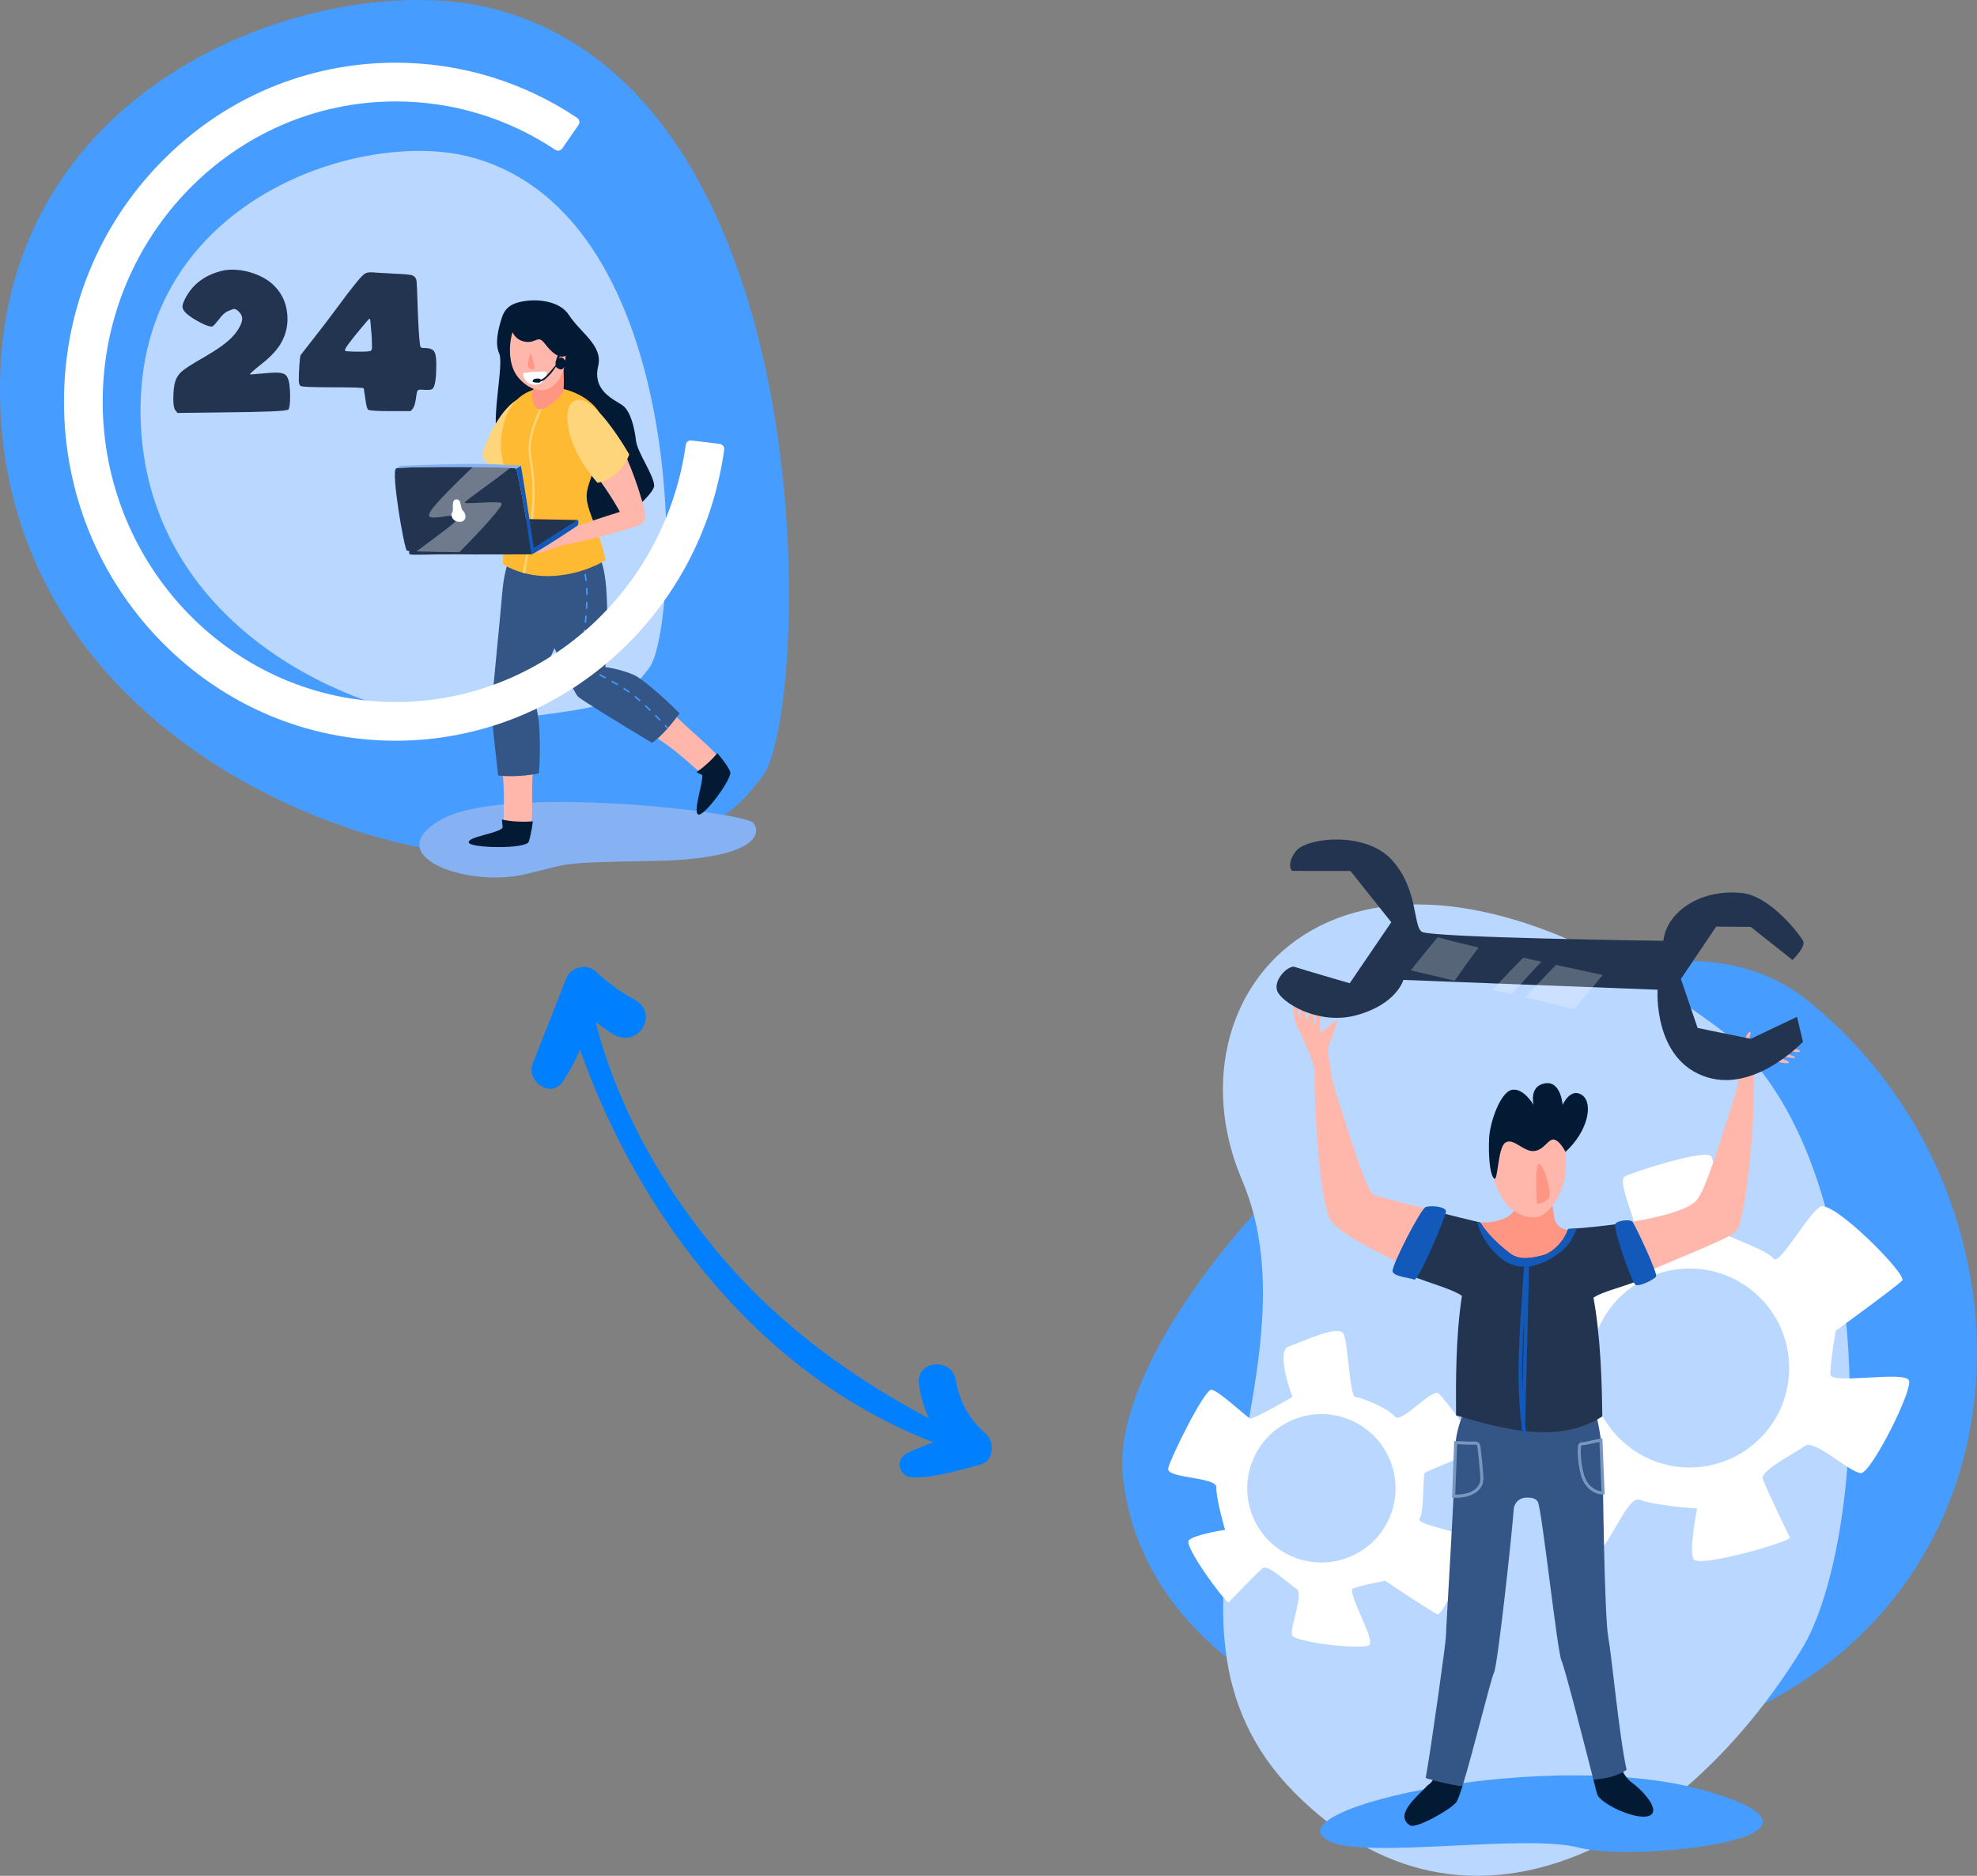 <?xml version="1.0" encoding="utf-8"?>
<!-- Generator: Adobe Illustrator 23.1.0, SVG Export Plug-In . SVG Version: 6.00 Build 0)  -->
<svg version="1.1" id="Layer_1" xmlns="http://www.w3.org/2000/svg" xmlns:xlink="http://www.w3.org/1999/xlink" x="0px" y="0px"
	 viewBox="0 0 270.622 256.742" style="enable-background:new 0 0 270.622 256.742;" xml:space="preserve">
<rect x="0" y="0" width="270.622" height="256.742" fill="#808080" stroke="none"/>
<g id="grp2">
	<path style="fill:#469CFF;" d="M153.683,201.663c-2.35-26.698,63.825-88.723,93.757-64.721
		c29.932,24.001,32.359,72.218-1.427,93.668C212.226,252.058,156.764,236.66,153.683,201.663z"/>
	<path style="fill:#BAD7FF;" d="M246.584,225.8c-16.475,26.736-45.906,43.2-69.37,19.571c-23.463-23.629,4.157-57.252-7.21-83.891
		c-11.367-26.639,15.22-57.346,64.675-21.189C258.076,157.398,256.005,210.511,246.584,225.8z"/>
	<path style="fill:#469CFF;" d="M181.956,252c-8.687-4.344,30.569-13.158,52.021-6.758s-10.402,9.618-17.804,7.652
		C208.771,250.928,186.962,254.503,181.956,252z"/>
	<g>
		<path style="fill:#FFFFFF;" d="M249.177,165.171c-1.747,0.979-5.666,8.242-6.426,7.079c-0.761-1.162-7.142-3.299-7.495-3.754
			s-0.161-9.276-1.05-10.247c-0.889-0.971-10.207,2.021-11.733,2.736c-1.526,0.715,2.942,8.504,1.124,9.055
			c-1.818,0.552-5.352,4.473-5.831,5.502c-0.479,1.028-9.57-2.124-11.618-1.949c-2.048,0.175-1.267,7.435-1.368,10.182
			c-0.101,2.747,8.946,2.629,8.946,2.629s1.4,8.255,1.036,8.661c-0.365,0.405-6.859,3.679-7.445,4.821
			c-0.586,1.142,9.154,11.431,10.796,12.467c1.642,1.036,4.503-7.866,6.37-7.08c1.867,0.786,7.826,1.196,7.826,1.196
			s-1.156,5.699-0.492,6.924c0.664,1.224,12.53-2.154,13.216-2.915c0,0-3.418-6.994-3.745-8.102
			c-0.327-1.108,4.497-3.527,5.798-4.482c1.301-0.956,6.284,3.808,7.681,3.726c1.398-0.081,7.064-11.285,6.545-12.671
			c-0.518-1.386-10.676,0.583-10.749-0.807c-0.074-1.39,0.716-5.997,0.716-5.997s8.403-6.101,9.11-6.887
			C261.096,174.472,250.925,164.192,249.177,165.171z M240.401,177.115c5.591,5.03,6.045,13.64,1.015,19.231
			c-5.03,5.591-13.64,6.045-19.23,1.015c-5.591-5.03-6.045-13.64-1.015-19.231C226.2,172.54,234.81,172.085,240.401,177.115z"/>
		<path style="fill:#FFFFFF;" d="M200.936,210.509c-1.136-0.969-7.228-1.832-6.612-2.665c0.616-0.833,0.461-5.848,0.688-6.212
			c0.227-0.364,6.446-2.51,6.895-3.383c0.449-0.873-4.052-6.616-4.947-7.499s-5.187,4.256-6.043,3.127
			c-0.856-1.129-4.512-2.587-5.355-2.656c-0.843-0.069-0.988-7.242-1.64-8.629c-0.652-1.388-5.528,1.036-7.475,1.675
			c-1.947,0.64,0.474,6.936,0.474,6.936s-5.412,3.113-5.789,2.963c-0.378-0.15-4.346-3.846-5.296-3.961
			c-0.95-0.115-5.629,9.357-5.929,10.773c-0.3,1.416,6.665,1.116,6.598,2.625c-0.067,1.509,1.187,5.782,1.187,5.782
			s-4.285,0.665-4.97,1.446c-0.685,0.781,4.745,8.207,5.455,8.489c0,0,4.008-4.198,4.698-4.714c0.69-0.515,3.629,2.234,4.634,2.897
			c1.005,0.663-1.039,5.379-0.621,6.336c0.418,0.956,9.719,2.023,10.554,1.302c0.835-0.721-3.167-7.316-2.214-7.727
			c0.953-0.411,4.379-1.049,4.379-1.049s6.44,4.3,7.172,4.591C197.512,221.249,202.072,211.478,200.936,210.509z M190.314,207.458
			c-2.073,5.21-7.977,7.754-13.187,5.681c-5.21-2.073-7.754-7.977-5.681-13.187s7.977-7.754,13.187-5.681
			C189.843,196.344,192.387,202.248,190.314,207.458z"/>
	</g>
	<g>
		<path style="fill:#FFB7AB;" d="M232.305,164.194c2.213-2.873,5.876-18.626,7.279-18.751c1.403-0.124-0.28,21.58-1.992,23.154
			c-0.976,0.898-6.915,3.236-12.081,5.436c-0.688-2.301-1.821-4.494-2.972-6.67C227.17,166.65,231.244,165.572,232.305,164.194z"/>
		<path style="fill:#FFB7AB;" d="M180.373,143.173c1.021-0.226,6.069,19.937,7.772,20.427c0.818,0.235,4.471,1.218,8.475,2.239
			c-1.877,2.198-3.483,4.646-4.412,7.344c-4.504-2.222-9.019-4.491-10.067-6.191C180.269,163.955,179.352,143.4,180.373,143.173z"/>
		<path style="fill:#031A35;" d="M199.317,246.706c-0.942,1.097-5.515,3.626-6.298,3.134c-2.366-1.488,1.397-4.304,2.343-5.427
			c0.069-0.081,0.753-0.458,0.862-1.054c1.533,0.481,2.452,0.975,3.973,1.08C199.821,245.64,199.511,246.48,199.317,246.706z"/>
		<path style="fill:#031A35;" d="M223.341,243.966c1.217,0.801,4.143,3.803,2.448,4.542c-1.695,0.739-6.832-1.644-7.183-2.995
			c-0.064-0.246-0.248-0.969-0.508-1.992c1.638-0.013,2.461-0.805,3.799-1.682C222.132,242.879,223.157,243.845,223.341,243.966z"/>
		<path style="fill:#345687;" d="M218.507,193.719c0.338,1.211,0.991,4.755,0.891,7.613c0,0,0.203,19.887,0.755,22.788
			c0.446,2.345,1.515,13.732,2.506,18.118c-1.338,0.878-2.922,1.269-4.56,1.281c-1.171-4.595-3.9-15.272-4.362-16.247
			c-0.565-1.192-2.661-20.594-3.226-21.707c-0.271-0.533-1.016-0.626-1.72-0.579c-0.843,0.057-1.516,0.724-1.58,1.566
			c-0.344,4.47-2.224,21.445-2.702,22.378c-0.449,0.877-2.864,10.876-4.311,15.507c-1.521-0.105-3.51-0.599-5.043-1.08
			c0.749-4.094,2.762-18.569,2.762-19.284c0-0.819,1.318-22.255,1.318-26.06c0-1.507,0.502-3.072,0.942-4.296
			C206.922,195.711,212.594,197.519,218.507,193.719z"/>
		<path style="fill:#FF9683;" d="M202.622,167.321c3.489,0.084,5.046-1.377,5.246-3.071c0.199-1.694,3.688-2.628,4.386-0.417
			c0.698,2.211-0.023,3.921,2.132,4.462c2.155,0.54-1.334,4.818-1.334,4.818l-4.884,1.604l-4.685-3.455L202.622,167.321z"/>
		<path style="fill:#22344F;" d="M191.923,174.033c0.715-3.417,2.82-5.996,4.697-8.194c2.018,0.515,4.123,1.038,6.002,1.482
			c1.024,1.634,2.575,3.074,4.015,4.182c1.329,1.107,3.322,0.664,4.872,0.222c1.475-0.67,2.623-1.99,3.154-3.516
			c2.513-0.16,5.281-0.445,7.876-0.845c1.151,2.176,2.526,5.053,3.214,7.353c-3.236,1.378-6.412,2.018-7.63,2.899
			c0.936,5.101,1.145,11.012,1.209,16.247c-5.913,3.8-13.273,1.848-20.019-0.144c-0.029-4.239-0.075-10.668,0.807-16.369
			C198.159,176.101,194.901,175.503,191.923,174.033z"/>
		<g>
			<path style="fill:#FFB7AB;" d="M209.588,152.45c5.129-0.184,4.846,6.309,4.725,8.026c-0.172,2.441-2.202,6.142-4.236,6.142
				c-4.495,0-6.024-5.4-6.024-8.407C204.052,155.204,206.241,152.571,209.588,152.45z"/>
			<path style="fill:#031A35;" d="M214.287,157.657c3.012-2.71,3.889-6.629,2.29-7.764c-1.599-1.134-2.681,1.338-2.681,1.338
				s-0.206-3.329-2.424-2.953c-2.217,0.377-1.547,2.953-1.547,2.953s-1.341-2.341-2.939-2.072c-1.599,0.269-3.042,4.446-3.146,6.612
				c-0.103,2.166,0.05,4.825,0.644,5.506c0.594,0.681,0.491-4.161,1.574-4.885c1.083-0.724,2.424,1.228,3.868,1.155
				c1.444-0.074,2.011-1.776,2.836-1.569C213.586,156.184,214.287,157.657,214.287,157.657z"/>
			<path style="fill:#FF9683;" d="M210.789,159.353c0.695,0.518,1.732,4.085,1.175,4.707c-0.557,0.622-1.6,0.809-1.604,0.622
				C210.356,164.496,209.985,158.753,210.789,159.353z"/>
		</g>
		<path style="fill:#1359BA;" d="M197.934,165.839c-0.055,0.733-3.749,9.545-4.357,9.292c-0.608-0.253-2.748-0.385-2.95-1.097
			c-0.201-0.713,3.825-8.556,4.527-8.824C195.855,164.941,197.985,165.142,197.934,165.839z"/>
		<path style="fill:#1359BA;" d="M221.091,167.572c0.092-0.478,2.004-0.762,2.362-0.356s3.508,7.097,3.24,7.506
			c-0.268,0.408-2.263,1.388-2.793,1.146C223.37,175.626,220.919,168.46,221.091,167.572z"/>
		<path style="fill:#1359BA;" d="M205.174,171.98c-1.936-1.738-2.68-3.555-2.969-4.758c0.138,0.033,0.281,0.068,0.417,0.1
			c1.024,1.634,2.575,3.075,4.015,4.182c1.329,1.107,3.322,0.665,4.872,0.222c1.475-0.67,2.623-1.99,3.154-3.516
			c0.377-0.024,0.769-0.056,1.156-0.086c-0.524,1.446-1.253,2.547-2.333,3.341C212.145,172.449,208.459,174.93,205.174,171.98z"/>
		<path style="fill:#1359BA;" d="M209.049,196.907l-0.78-1.324l0.013-0.557c-0.727-5.565-0.357-11.233,0-16.721l0.256-3.915
			c0.031-0.476,0.066-1.016,0.327-1.49l0.483-0.877l-0.576,22.976c0.029,0.224,0.061,0.447,0.094,0.669L209.049,196.907z
			 M208.657,180.087c-0.215,3.416-0.39,6.888-0.259,10.343L208.657,180.087z"/>
		<path style="fill:#7797C1;" d="M199.279,205c-0.109,0-0.21-0.003-0.303-0.006l-0.208-0.01l0.288-7.746h0.202
			c0.325,0,0.667,0.02,1.007,0.041c0.465,0.028,0.945,0.058,1.354,0.027c0.258-0.014,0.605-0.043,0.836,0.202
			c0.154,0.167,0.183,0.391,0.202,0.54c0.161,1.249,0.288,2.526,0.377,3.797c0.026,0.368,0.058,0.827-0.084,1.257
			c-0.112,0.338-0.331,0.658-0.651,0.949C201.424,204.848,200.13,205,199.279,205z M199.202,204.581
			c0.771-0.016,2.015-0.11,2.816-0.839c0.266-0.243,0.446-0.502,0.535-0.773c0.108-0.324,0.094-0.674,0.065-1.096
			c-0.089-1.261-0.216-2.531-0.376-3.771c-0.017-0.132-0.036-0.246-0.094-0.309c-0.092-0.099-0.308-0.084-0.498-0.068
			c-0.442,0.031-0.934,0.001-1.41-0.027c-0.262-0.016-0.525-0.033-0.78-0.038L199.202,204.581z"/>
		<path style="fill:#7797C1;" d="M219.379,204.548c-0.773,0-1.635-0.444-2.213-1.145c-0.453-0.55-0.751-1.262-0.939-2.241
			c-0.254-1.332-0.322-2.383-0.214-3.304c0.028-0.241,0.223-0.425,0.472-0.449c0.446-0.041,0.937-0.154,1.41-0.263
			c0.408-0.094,0.829-0.191,1.223-0.243l0.227-0.03l0.31,7.666l-0.211,0.006C219.422,204.546,219.4,204.548,219.379,204.548z
			 M218.944,197.353c-0.305,0.052-0.623,0.124-0.955,0.202c-0.487,0.112-0.992,0.228-1.465,0.271
			c-0.041,0.005-0.089,0.031-0.095,0.082c-0.102,0.877-0.035,1.887,0.209,3.176c0.174,0.907,0.444,1.559,0.85,2.052
			c0.383,0.465,1.046,0.923,1.73,0.986L218.944,197.353z"/>
		<path style="fill:#FFB7AB;" d="M237.742,149.206c0.481-2.567,0.253-4.449,0.607-5.625c0.355-1.176,0.895-2.395,1.215-2.355
			c0.32,0.04-0.681,2.138-0.321,2.258s1.66-1.328,4.038-1.516c0.653-0.052,3.216,0.138,3.155,0.418
			c-0.06,0.28-2.916,0.262-3.436,0.421c-0.52,0.159,3.546,0.699,3.391,1.09c-0.154,0.391-3.512-0.531-3.591-0.291
			c-0.08,0.24,3.077,0.862,2.917,1.141c-0.16,0.28-2.958-0.522-3.078-0.362c-0.12,0.16,2.338,0.682,2.228,1.061
			c-0.11,0.379-3.527-0.663-4.127-0.463c-0.6,0.199-0.635,1.588-0.635,4.162C240.106,151.293,237.742,149.206,237.742,149.206z"/>
		<path style="fill:#FFB7AB;" d="M179.95,146.238c-0.585-2.346-2.462-5.564-2.731-6.771c-0.268-1.207-0.335-4.357,0-4.29
			c0.335,0.067,0.402,4.089,0.671,4.156c0.268,0.067-0.134-4.225,0.268-4.157c0.402,0.068,0.402,4.358,0.737,4.425
			c0.335,0.067,0.335-4.089,0.603-4.022c0.268,0.067,0.299,4.693,0.451,4.693c0.152,0,0.42-3.486,0.755-3.419
			c0.335,0.067-0.134,3.987,0,4.373c0.134,0.386,1.743-1.491,2.212-1.491s-1.207,3.285-1.14,4.156
			c0.067,0.872,0.683,4.358,0.683,4.358L179.95,146.238z"/>
	</g>
	<path style="fill:#22344F;" d="M227.695,128.768c0,0-31.836-0.415-33.069-1.237c-1.234-0.822-0.459-5.812-4.099-9.828
		c-3.64-4.015-11.77-3.045-13.144-1.199c-1.374,1.846-0.524,2.694-0.524,2.694l7.995,0.01l5.593,7.014l-5.688,8.352
		c0,0-6.683-1.938-7.518-2.231c-0.835-0.292-2.968,1.717-2.412,3.271c0.556,1.554,5.544,4.732,10.74,3.365
		c5.608-1.476,6.534-4.861,6.534-4.861l34.797,1.343c0,0-0.651,9.717,6.816,11.994c6.648,2.027,13.083-4.869,13.083-4.869
		l-0.817-3.408l-6.334,3.009l-7.267-1.49l-2.291-6.71l4.831-7.164l4.74,0.043l5.708,4.524c0,0,1.861-1.789,1.449-2.61
		c-0.412-0.821-4.485-6.149-8.355-6.554C232.683,121.621,228.111,124.878,227.695,128.768z"/>
	<g style="opacity:0.24;">
		<path style="fill:#FFFFFF;" d="M195.049,130.399c0.581-0.709,1.167-1.418,1.755-2.125c1.267,0.368,3.266,0.865,5.594,1.413
			c-0.669,0.903-1.331,1.771-1.903,2.596c-0.453,0.654-0.914,1.302-1.378,1.949l-6.015-1.42
			C193.748,132.005,194.394,131.198,195.049,130.399z"/>
		<path style="fill:#FFFFFF;" d="M211.13,133.998c0.621-0.644,1.242-1.287,1.863-1.932c2.533,0.551,4.811,1.038,6.397,1.374
			c-1.036,1.277-2.095,2.537-3.145,3.796c-0.243,0.291-0.495,0.574-0.741,0.862l-6.773-1.598
			C209.53,135.665,210.328,134.83,211.13,133.998z"/>
		<path style="fill:#FFFFFF;" d="M208.511,131.08c0.835,0.186,1.67,0.37,2.491,0.551c-0.718,0.758-1.428,1.491-2.061,2.203
			c-0.663,0.746-1.329,1.496-1.999,2.244l-2.636-0.622c0.691-0.732,1.387-1.459,2.077-2.188
			C207.082,132.528,207.795,131.803,208.511,131.08z"/>
	</g>
</g>
<g id="grp1">
	<path style="fill:#469CFF;" d="M67.652,1.226C44.973-4.727-2.23,10.575,0.082,56.485c2.312,45.909,53.121,63.465,74.061,60.466
		c20.94-2.999,23.881-2.326,30.27-10.753C110.802,97.771,113.726,13.32,67.652,1.226z"/>
	<path style="fill:#BAD7FF;" d="M64.336,21.473c-15.12-3.969-46.588,6.233-45.047,36.839c1.541,30.606,35.414,42.31,49.374,40.31
		c13.96-1.999,15.921-1.551,20.18-7.169C93.102,85.837,95.052,29.536,64.336,21.473z"/>
	<g>
		<path style="fill:#22344F;" d="M31.789,36.911c1.051,0,2.103,0.197,3.155,0.592c1.051,0.395,1.912,0.927,2.581,1.595
			c1.219,1.219,1.828,2.748,1.828,4.588c0,1.076-0.263,2.11-0.789,3.101c-0.526,0.992-1.446,2.002-2.76,3.029
			c-1.052,0.837-1.577,1.303-1.577,1.398l0.036,0.036h0.072l1.721-0.143c0.717-0.072,1.29-0.108,1.72-0.108
			c0.646,0,1.087,0.108,1.327,0.323c0.239,0.215,0.406,0.622,0.502,1.219c0.072,0.502,0.108,1.064,0.108,1.685
			c0,1.052-0.084,1.661-0.251,1.828c-0.215,0.215-3.274,0.346-9.177,0.394l-5.986,0.072l-0.287-0.359
			c-0.191-0.239-0.287-0.729-0.287-1.47c0-1.123,0.09-1.959,0.268-2.509c0.18-0.55,0.49-1.009,0.932-1.38
			c0.442-0.37,1.26-0.902,2.456-1.595c0.191-0.096,0.478-0.263,0.86-0.502c1.338-0.789,2.348-1.481,3.029-2.079
			c0.681-0.597,1.201-1.242,1.559-1.936c0.215-0.406,0.323-0.764,0.323-1.075c0-0.31-0.132-0.609-0.394-0.896
			c-0.264-0.287-0.502-0.43-0.717-0.43c-0.096,0-0.371,0.096-0.825,0.287c-0.43,0.192-0.848,0.574-1.254,1.147
			c-0.479,0.598-0.765,0.909-0.86,0.932l-0.036,0.036h-0.108c-0.407,0-1.07-0.263-1.99-0.788c-0.92-0.526-1.512-0.98-1.774-1.362
			c-0.144-0.215-0.215-0.418-0.215-0.61c0-0.191,0.108-0.514,0.323-0.968c0.955-1.936,2.569-3.214,4.839-3.836
			C30.642,36.983,31.191,36.911,31.789,36.911z"/>
		<path style="fill:#22344F;" d="M50.689,37.27c0.334,0,0.561,0.012,0.681,0.036l1.219,0.071l1.9,0.108
			c0.693,0.024,1.278,0.072,1.756,0.144c0.239,0.048,0.43,0.161,0.574,0.341c0.143,0.179,0.215,0.401,0.215,0.663l0.036,0.717
			c0.024,0.168,0.036,0.466,0.036,0.896l0.036,0.861l0.072,2.115c0.12,2.653,0.239,4.075,0.359,4.266
			c0.072,0.096,0.203,0.143,0.394,0.143h0.144c0.645,0,1.075,0.144,1.29,0.43c0.215,0.287,0.323,0.873,0.323,1.756
			c0,1.792-0.144,2.892-0.431,3.298c-0.096,0.168-0.323,0.251-0.681,0.251h-0.431c-0.192-0.024-0.407-0.036-0.645-0.036
			c-0.215,0-0.353,0.066-0.412,0.197c-0.06,0.132-0.125,0.484-0.197,1.057c-0.096,0.646-0.24,1.1-0.43,1.362l-0.287,0.323h-2.832
			c-1.864,0-2.868-0.072-3.011-0.215c-0.12-0.119-0.239-0.609-0.359-1.47c-0.12-0.86-0.192-1.338-0.215-1.434
			c-0.072-0.095-1.482-0.143-4.23-0.143c-2.749,0-4.219-0.06-4.409-0.18c-0.168-0.095-0.251-0.346-0.251-0.753
			c0-0.597,0.023-1.278,0.071-2.043c0.048-0.764,0.108-1.242,0.18-1.434l1.398-1.792c1.505-1.912,2.712-3.489,3.62-4.732
			c2.055-2.796,3.298-4.325,3.728-4.589C50.116,37.342,50.378,37.27,50.689,37.27z M50.582,43.615c-0.048,0-0.437,0.437-1.165,1.308
			c-0.729,0.873-1.285,1.572-1.667,2.097c-0.358,0.455-0.538,0.777-0.538,0.968c0,0.096,0.693,0.143,2.079,0.143
			c0.812,0,1.291-0.036,1.434-0.108c0.143-0.072,0.209-0.245,0.197-0.52c-0.012-0.275-0.018-0.484-0.018-0.627
			c0-0.597-0.06-1.47-0.179-2.617C50.701,43.83,50.653,43.615,50.582,43.615z"/>
	</g>
	<g>
		<path style="fill:#86B1F2;" d="M71.715,119.694c6.926-1.559,3.8-1.613,17.836-1.86c14.036-0.247,14.776-3.798,13.542-5.231
			c-1.234-1.433-34.06-5.365-42.698-0.437C51.757,117.093,63.782,121.48,71.715,119.694z"/>
		<g>
			<g>
				<g>
					<path style="fill:#FFB7AB;" d="M68.85,72.999c0.565-0.033,1.024,0.113,1.37,0.375c0.015-0.061,0.03-0.12,0.044-0.177
						c0.718-2.923,1.869-12.031-0.883-14.492c-1.643-1.469-2.735,2.62-2.473,4.251c0.222,1.381,1.004,6.736,0.844,10.582
						C68.065,73.245,68.449,73.036,68.85,72.999z"/>
				</g>
				<g>
					<path style="fill:#FFB7AB;" d="M70.225,72.917c-0.076-0.395-0.321-0.757-0.645-1.041c-0.693,0.04-1.345,0.026-1.923-0.059
						c-3.783-0.561-8.055-1.151-8.501-0.194c-0.395,0.849,6.226,1.995,9.808,2.542c0.726,0.111,1.373-0.505,1.263-1.231
						C70.226,72.928,70.225,72.923,70.225,72.917z"/>
				</g>
				<g>
					<path style="fill:#FFB7AB;" d="M60.428,72.465c-1.463-0.269-2.883-0.253-3.075-0.426c-0.342-0.308-0.506-1.302-0.371-1.454
						c0.135-0.152,1.097,0.743,1.729,0.672c0.632-0.071,1.82-0.049,1.82-0.049s-1.296-0.197-1.396-0.47
						c-0.1-0.272,1.65-0.053,2.176,0.442C61.836,71.676,60.428,72.465,60.428,72.465z"/>
				</g>
			</g>
			<g>
				<path style="fill:#031A35;" d="M68.715,43.42c0.563-1.736,2.001-2.064,3.41-2.252c1.409-0.188,4.472-0.042,5.764,1.961
					c1.566,2.427,4.669,4.153,3.996,6.954c-0.845,3.519,2.312,4.627,3.391,5.443c1.079,0.816,1.595,3.144,1.783,4.786
					c0.188,1.642,2.44,4.678,2.487,6.163c0.047,1.485-8.542,8.826-12.337,7.537c-3.794-1.288-8.702-11.793-9.232-14.74
					c-0.53-2.948,0.972-9.516,0.362-10.877C67.73,47.033,68.152,45.156,68.715,43.42z"/>
			</g>
			<g>
				<path style="fill:#FFB7AB;" d="M72.754,112.555c0.201-1.825-0.011-4.642,0.184-7.02c-1.599,0.35-2.513,0.209-4.166,0
					c0.306,2.519,0.177,5.408,0.163,6.754C70.158,112.588,71.458,112.664,72.754,112.555z"/>
			</g>
			<g>
				<path style="fill:#031A35;" d="M68.716,112.165c-0.006,0.572,0.16,1.075,0.045,1.184c-0.812,0.766-4.76,1.187-4.595,1.964
					c0.164,0.777,7.895,0.94,8.224-0.128c0.08-0.26,0.396-1.395,0.548-2.772C71.642,112.521,69.94,112.464,68.716,112.165z"/>
			</g>
			<g>
				<path style="fill:#FFB7AB;" d="M98.076,103.277c-1.366-1.531-3.896-3.562-5.783-5.456c-1.027,1.383-1.341,1.988-2.741,2.968
					c2.776,1.663,5.021,3.881,6.069,4.746C96.547,104.924,97.377,104.155,98.076,103.277z"/>
			</g>
			<g>
				<path style="fill:#345687;" d="M73.767,98.869c-0.165-1.776-0.883-4.01-0.883-4.01s5.264-9.929,5.592-13.183
					c0.329-3.254,0.164-9.307-4.277-9.241c-4.441,0.065-5.284,6.695-5.438,8.574c-0.354,4.319-1.47,14.915-1.47,16.198
					c0,0.671,0.425,4.99,0.905,8.933c1.653,0.209,3.973,0.059,5.571-0.291C74.03,102.631,73.838,99.642,73.767,98.869z"/>
			</g>
			<g>
				<path style="fill:#345687;" d="M93.033,97.636c-2.63-2.64-5.319-4.829-6.161-5.211c-1.933-0.877-4.01-1.121-4.01-1.121
					s0.658-8.115-0.11-12.72c-0.768-4.606-3.88-8.359-9.367-6.148c-4.48,1.805,4.761,22.048,5.748,22.926
					c0.546,0.485,5.656,3.636,10.131,6.317C90.666,100.698,92.006,99.018,93.033,97.636z"/>
			</g>
			<g>
				<path style="fill:#031A35;" d="M98.187,103.091c-0.699,0.878-1.905,1.966-2.832,2.577c0.317,0.261,0.765,0.325,0.776,0.439
					c0.11,1.096-1.316,5.044-0.548,5.373c0.768,0.329,4.606-4.825,4.386-5.812C99.913,105.419,99.287,104.325,98.187,103.091z"/>
			</g>
			<g>
				<g>
					<path style="fill:#469CFF;" d="M78.781,74.022c-0.054-0.152-0.11-0.303-0.167-0.453l0.181-0.068
						c0.057,0.151,0.113,0.303,0.168,0.455L78.781,74.022z"/>
				</g>
				<g>
					<path style="fill:#469CFF;" d="M90.299,98.655c-0.221-0.228-0.442-0.455-0.664-0.68l0.138-0.136
						c0.222,0.225,0.443,0.453,0.665,0.682L90.299,98.655z M88.964,97.304c-0.227-0.222-0.455-0.441-0.686-0.657l0.132-0.141
						c0.231,0.216,0.461,0.437,0.689,0.659L88.964,97.304z M87.576,96.012c-0.244-0.214-0.488-0.419-0.725-0.61l0.122-0.15
						c0.238,0.192,0.485,0.399,0.731,0.615L87.576,96.012z M86.1,94.824c-0.26-0.19-0.522-0.37-0.779-0.538l0.105-0.162
						c0.26,0.169,0.525,0.352,0.788,0.543L86.1,94.824z M84.514,93.791c-0.272-0.159-0.548-0.315-0.825-0.468l0.093-0.169
						c0.279,0.154,0.556,0.31,0.83,0.471L84.514,93.791z M82.854,92.87l-0.838-0.451l0.092-0.17l0.838,0.45L82.854,92.87z
						 M81.181,91.959c-0.277-0.157-0.552-0.317-0.824-0.482l0.101-0.165c0.27,0.165,0.543,0.324,0.818,0.479L81.181,91.959z
						 M79.554,90.916c-0.033-0.039-0.061-0.081-0.084-0.124c-0.051-0.098-0.076-0.212-0.076-0.35c0-0.108,0.016-0.22,0.029-0.309
						l0.03-0.209l0.191,0.027l-0.03,0.21c-0.015,0.106-0.026,0.193-0.026,0.281c0,0.107,0.017,0.19,0.054,0.261
						c0.016,0.031,0.036,0.06,0.059,0.088L79.554,90.916z M79.774,89.008l-0.191-0.025c0.042-0.314,0.083-0.628,0.123-0.943
						l0.192,0.024C79.858,88.379,79.817,88.694,79.774,89.008z M80.014,87.119l-0.192-0.023c0.038-0.315,0.074-0.63,0.11-0.944
						l0.192,0.021C80.088,86.489,80.052,86.804,80.014,87.119z M80.226,85.227l-0.192-0.02c0.032-0.315,0.062-0.63,0.089-0.946
						l0.193,0.017C80.289,84.594,80.259,84.911,80.226,85.227z M80.387,83.327l-0.193-0.011c0.019-0.316,0.034-0.632,0.043-0.948
						l0.194,0.006C80.421,82.691,80.406,83.009,80.387,83.327z M80.247,81.42c-0.003-0.318-0.013-0.637-0.03-0.946l0.193-0.011
						c0.018,0.312,0.029,0.633,0.031,0.955L80.247,81.42z M80.138,79.531c-0.034-0.311-0.077-0.626-0.128-0.938l0.191-0.031
						c0.051,0.315,0.095,0.634,0.129,0.947L80.138,79.531z M79.837,77.662c-0.062-0.298-0.134-0.608-0.213-0.923l0.187-0.048
						c0.08,0.317,0.153,0.631,0.215,0.931L79.837,77.662z M79.374,75.825c-0.089-0.303-0.183-0.605-0.282-0.906l0.184-0.061
						c0.1,0.302,0.194,0.606,0.283,0.912L79.374,75.825z"/>
				</g>
				<g>
					
						<rect x="91.103" y="99.21" transform="matrix(0.72 -0.694 0.694 0.72 -43.481 91.141)" style="fill:#469CFF;" width="0.193" height="0.483"/>
				</g>
			</g>
			<g>
				<path style="fill:#FFD57B;" d="M70.743,54.711c-2.668,1.71-4.383,6.165-4.663,7.463c-0.28,1.298,3.836,2.967,3.836,2.967
					L70.743,54.711z"/>
			</g>
			<g>
				<path style="fill:#FFBA33;" d="M82.906,76.652c-1.089-4.841-2.979-7.239-2.542-9.44c0.437-2.201,2.354-5.881,2.37-8.443
					c0.029-4.613-8.06-7.892-11.991-4.058c-2.018,1.969-2.589,5.845-1.869,8.62c0.719,2.776,2.767,4.561,1.17,8.554
					c-1.354,3.386-1.2,5.324-1.2,5.324s2.667,1.877,6.938,1.616C80.052,78.565,82.906,76.652,82.906,76.652z"/>
			</g>
			<g>
				<g>
					<path style="fill:#FFB7AB;" d="M86.673,70.747c0.593-0.33,1.164-0.412,1.675-0.308c-0.016-0.073-0.031-0.145-0.045-0.214
						c-0.747-3.53-4.248-13.965-8.502-15.189c-2.539-0.73-2.169,4.599-1.037,6.224c0.959,1.376,5.173,6.406,7.003,10.642
						C85.953,71.421,86.259,70.995,86.673,70.747z"/>
				</g>
				<g>
					<path style="fill:#FFB7AB;" d="M88.114,69.942c-0.288-0.387-0.741-0.65-1.238-0.788c-0.728,0.404-1.438,0.729-2.108,0.937
						c-4.377,1.364-9.297,2.952-9.28,4.218c0.015,1.122,7.762-1.088,11.915-2.363c0.841-0.258,1.219-1.261,0.723-1.987
						C88.122,69.953,88.118,69.948,88.114,69.942z"/>
				</g>
				<g>
					<path style="fill:#FFD57B;" d="M78.146,55.255c-1.031,1.245-0.703,5.893,3.646,10.827c3.359-0.674,4.337-3.881,4.337-3.881
						S80.577,52.321,78.146,55.255z"/>
				</g>
				<g>
					<path style="fill:#FFB7AB;" d="M77.3,74.556c-1.72,0.472-3.246,1.228-3.542,1.142c-0.53-0.154-1.225-1.142-1.159-1.377
						c0.067-0.235,1.572,0.231,2.217-0.175c0.646-0.406,1.94-1,1.94-1s-1.502,0.462-1.752,0.22c-0.25-0.242,1.754-0.916,2.579-0.656
						C78.409,72.971,77.3,74.556,77.3,74.556z"/>
				</g>
			</g>
			<g>
				<path style="fill:#FFD57B;" d="M71.862,78.458l-0.294-0.056c1.855-9.649,1.3-13.1,0.969-15.161
					c-0.079-0.489-0.147-0.912-0.17-1.326c-0.12-2.086,0.602-3.831,1.365-5.678l0.134-0.325l0.276,0.113l-0.134,0.325
					c-0.782,1.894-1.459,3.529-1.343,5.547c0.023,0.399,0.09,0.815,0.167,1.296C73.166,65.274,73.726,68.757,71.862,78.458z"/>
			</g>
			<g>
				<g>
					<polygon style="fill:#22344F;" points="79.077,71.17 62.755,70.881 70.631,74.786 73.094,75.371 					"/>
				</g>
				<g>
					<path style="fill:#22344F;" d="M54.222,64.11c-0.729,0.348,1.098,11.043,1.48,11.26c0.383,0.217,16.396,0.325,16.768,0
						c0.372-0.326-1.561-10.926-1.84-11.228C70.352,63.841,54.819,63.825,54.222,64.11z"/>
				</g>
				<g>
					<path style="fill:#1359BA;" d="M71.288,63.739c-0.076,0.067-0.657,0.404-0.657,0.404c0.279,0.301,2.212,10.902,1.84,11.228
						c0.231-0.054,0.622-0.26,0.622-0.26S71.364,63.672,71.288,63.739z"/>
				</g>
				<g>
					<path style="fill:#1359BA;" d="M73.094,74.966c0,0,5.855-3.76,5.984-3.796c0.128-0.036,0.125,0.572,0,0.738
						c-0.125,0.166-6.093,4.035-6.327,3.962c-0.233-0.072-0.279-0.499-0.279-0.499l0.622-0.26V74.966z"/>
				</g>
				<g>
					<path style="fill:#22344F;" d="M72.75,75.87c0,0-7.826,0.038-10.502,0.001c-2.675-0.037-5.929,0.144-6.146-0.001
						c-0.217-0.145,0-0.795,0-0.795l16.369-0.758L72.75,75.87z"/>
				</g>
				<g>
					<path style="fill:#FFFFFF;" d="M62.466,68.35c-0.795,0.038-0.289,1.483-0.578,1.808c-0.289,0.325,0.085,1.338,1.109,1.265
						c1.024-0.072,0.771-1.226,0.373-1.535C62.972,69.579,63.225,68.314,62.466,68.35z"/>
				</g>
				<g style="opacity:0.35;">
					<path style="fill:#FFFFFF;" d="M57.018,75.467c1.34,0.049,3.542,0.086,5.869,0.101c2.985-3.012,6.226-6.53,5.755-6.721
						c-0.832-0.337-5.203,0.268-5.016-0.097c0.131-0.256,4.062-2.978,6.219-4.709c-1.03-0.064-2.958-0.106-5.118-0.124
						c-0.147,0.132-0.296,0.271-0.448,0.419c-3.787,3.675-5.946,5.865-5.484,6.362c0.462,0.497,3.43-0.496,4.038,0
						C63.189,70.99,59.814,73.362,57.018,75.467z"/>
				</g>
				<g>
					<path style="fill:#86B1F2;" d="M70.631,64.143c0.037,0.04,0.657-0.404,0.657-0.404s-4.038-0.306-8.183-0.234
						c-4.146,0.072-8.362,0.252-8.362,0.252l-0.519,0.353C54.819,63.825,70.352,63.841,70.631,64.143z"/>
				</g>
			</g>
			<g>
				<path style="fill:#FF9683;" d="M72.859,54.711c0.321,0.806,0.518,1.506,1.45,1.257c0.932-0.249,2.675-1.968,2.796-2.332
					c0.122-0.365,0.219-5.428-0.658-5.428c-0.877,0-2.224,1.01-2.443,2.052C73.784,51.302,72.519,53.855,72.859,54.711z"/>
			</g>
			<g>
				<g>
					<path style="fill:#FFB7AB;" d="M71.978,42.83c-2.024,0.792-3.179,6.327-1.014,8.861c1.751,2.049,4.393,2.652,5.896-0.384
						C78.364,48.271,76.885,40.908,71.978,42.83z"/>
				</g>
				<g>
					<path style="fill:#FF9683;" d="M72.597,48.403c-0.065,0.125-0.564,1.664-0.225,1.921c0.339,0.257,0.621,0.252,0.758,0.178
						C73.267,50.428,72.719,48.17,72.597,48.403z"/>
				</g>
				<g>
					<path style="fill:#031A35;" d="M69.799,44.405c0.271,1.359,0.997,2.299,2.326,2.393c1.328,0.094,1.516-0.985,2.454,0.235
						c0.938,1.22,1.772,1.857,2.44,1.783c1.685-0.188,0.984-3.425,0.984-3.425l-2.649-3.66h-3.733L69.799,44.405z"/>
				</g>
			</g>
		</g>
	</g>
	<g>
		<path style="fill:#FFFFFF;" d="M54.171,101.383c-12.142,0-23.553-4.834-32.133-13.612c-8.563-8.761-13.28-20.406-13.28-32.788
			c0-12.383,4.716-24.027,13.28-32.788c8.58-8.778,19.991-13.612,32.133-13.612c8.876,0,17.446,2.607,24.833,7.546
			c0.323,0.216,0.403,0.657,0.182,0.976l-2.219,3.211c-0.218,0.315-0.648,0.393-0.967,0.181c-6.499-4.329-14.031-6.613-21.829-6.613
			c-22.118,0-40.112,18.437-40.112,41.1s17.994,41.1,40.112,41.1c19.933,0,36.883-15.084,39.702-35.2
			c0.053-0.38,0.397-0.649,0.778-0.602l3.874,0.478c0.385,0.048,0.661,0.4,0.607,0.785C95.979,84.306,76.771,101.383,54.171,101.383
			z"/>
	</g>
</g>
<path id="arrow" style="fill:#0080FF;" d="M77.524,133.88c-1.532,3.893-3.064,7.785-4.596,11.678
	c-0.945,2.402,2.466,4.875,4.072,2.516c0.969-1.423,1.764-2.892,2.396-4.421c8.198,23.22,24.982,44.753,48.39,53.766
	c-1.219,0.422-2.424,0.872-3.562,1.435c-1.828,0.903-1.182,3.363,0.819,3.371c3.047,0.012,6.225-1.008,9.159-1.77
	c1.919-0.498,1.974-3.145,0.691-4.264c-2.238-1.953-3.57-4.379-4.059-7.307c-0.534-3.202-5.505-2.706-5.051,0.558
	c0.23,1.653,0.706,3.229,1.386,4.704c-10.451-5.582-19.913-12.365-27.802-21.433c-8.136-9.351-14.753-20.73-17.838-32.846
	c0.745,0.577,1.512,1.131,2.333,1.645c3.444,2.16,6.542-2.798,2.929-4.742c-1.96-1.055-3.658-2.317-5.273-3.835
	C80.324,131.812,78.11,132.39,77.524,133.88z"/>
<g>
	<g>
		<path style="fill:#031A35;" d="M76.384,49.215c0.296-0.389,0.565-0.425,0.957,0.084c0.392,0.509-0.288,1.43-0.676,1.25
			c-0.388-0.18-0.676-0.164-0.611-0.938C76.078,49.328,76.202,49.453,76.384,49.215z"/>
	</g>
	<g>
		<path style="fill:#031A35;" d="M76.054,49.611c0.11-0.577,0.347-1.328,0.776-1.264c0.429,0.064,0.365,0.454,0.365,0.454
			s-0.135-0.262-0.329-0.23c-0.194,0.032-0.359,0.546-0.359,0.546s0.124,0.595,0.056,0.776
			C76.496,50.073,76.054,49.611,76.054,49.611z"/>
	</g>
	<g>
		<path style="fill:#FFFFFF;" d="M74.809,50.891c0.153,0.118-0.268,1.911-1.705,1.763c-1.436-0.147-1.546-1.473-1.49-1.579
			C71.67,50.969,74.643,50.762,74.809,50.891z"/>
	</g>
	<g>
		<g>
			<path style="fill:#031A35;" d="M76.266,49.874c-0.331,0.614-0.761,1.192-1.265,1.676c-0.331,0.319-0.813,0.8-1.314,0.635
				c-0.093-0.031-0.061-0.16,0.031-0.162c0.6-0.011,1.107-0.602,1.483-1.02c0.346-0.384,0.652-0.802,1.005-1.181
				C76.239,49.788,76.286,49.836,76.266,49.874L76.266,49.874z"/>
		</g>
	</g>
	<g>
		<path style="fill:#031A35;" d="M73.894,51.836c0.143,0.022,0.149,0.4,0.007,0.496c-0.142,0.096-0.917,0.026-0.972-0.092
			C72.873,52.121,72.962,51.695,73.894,51.836z"/>
	</g>
</g>
<g>
</g>
<g>
</g>
<g>
</g>
<g>
</g>
<g>
</g>
</svg>
